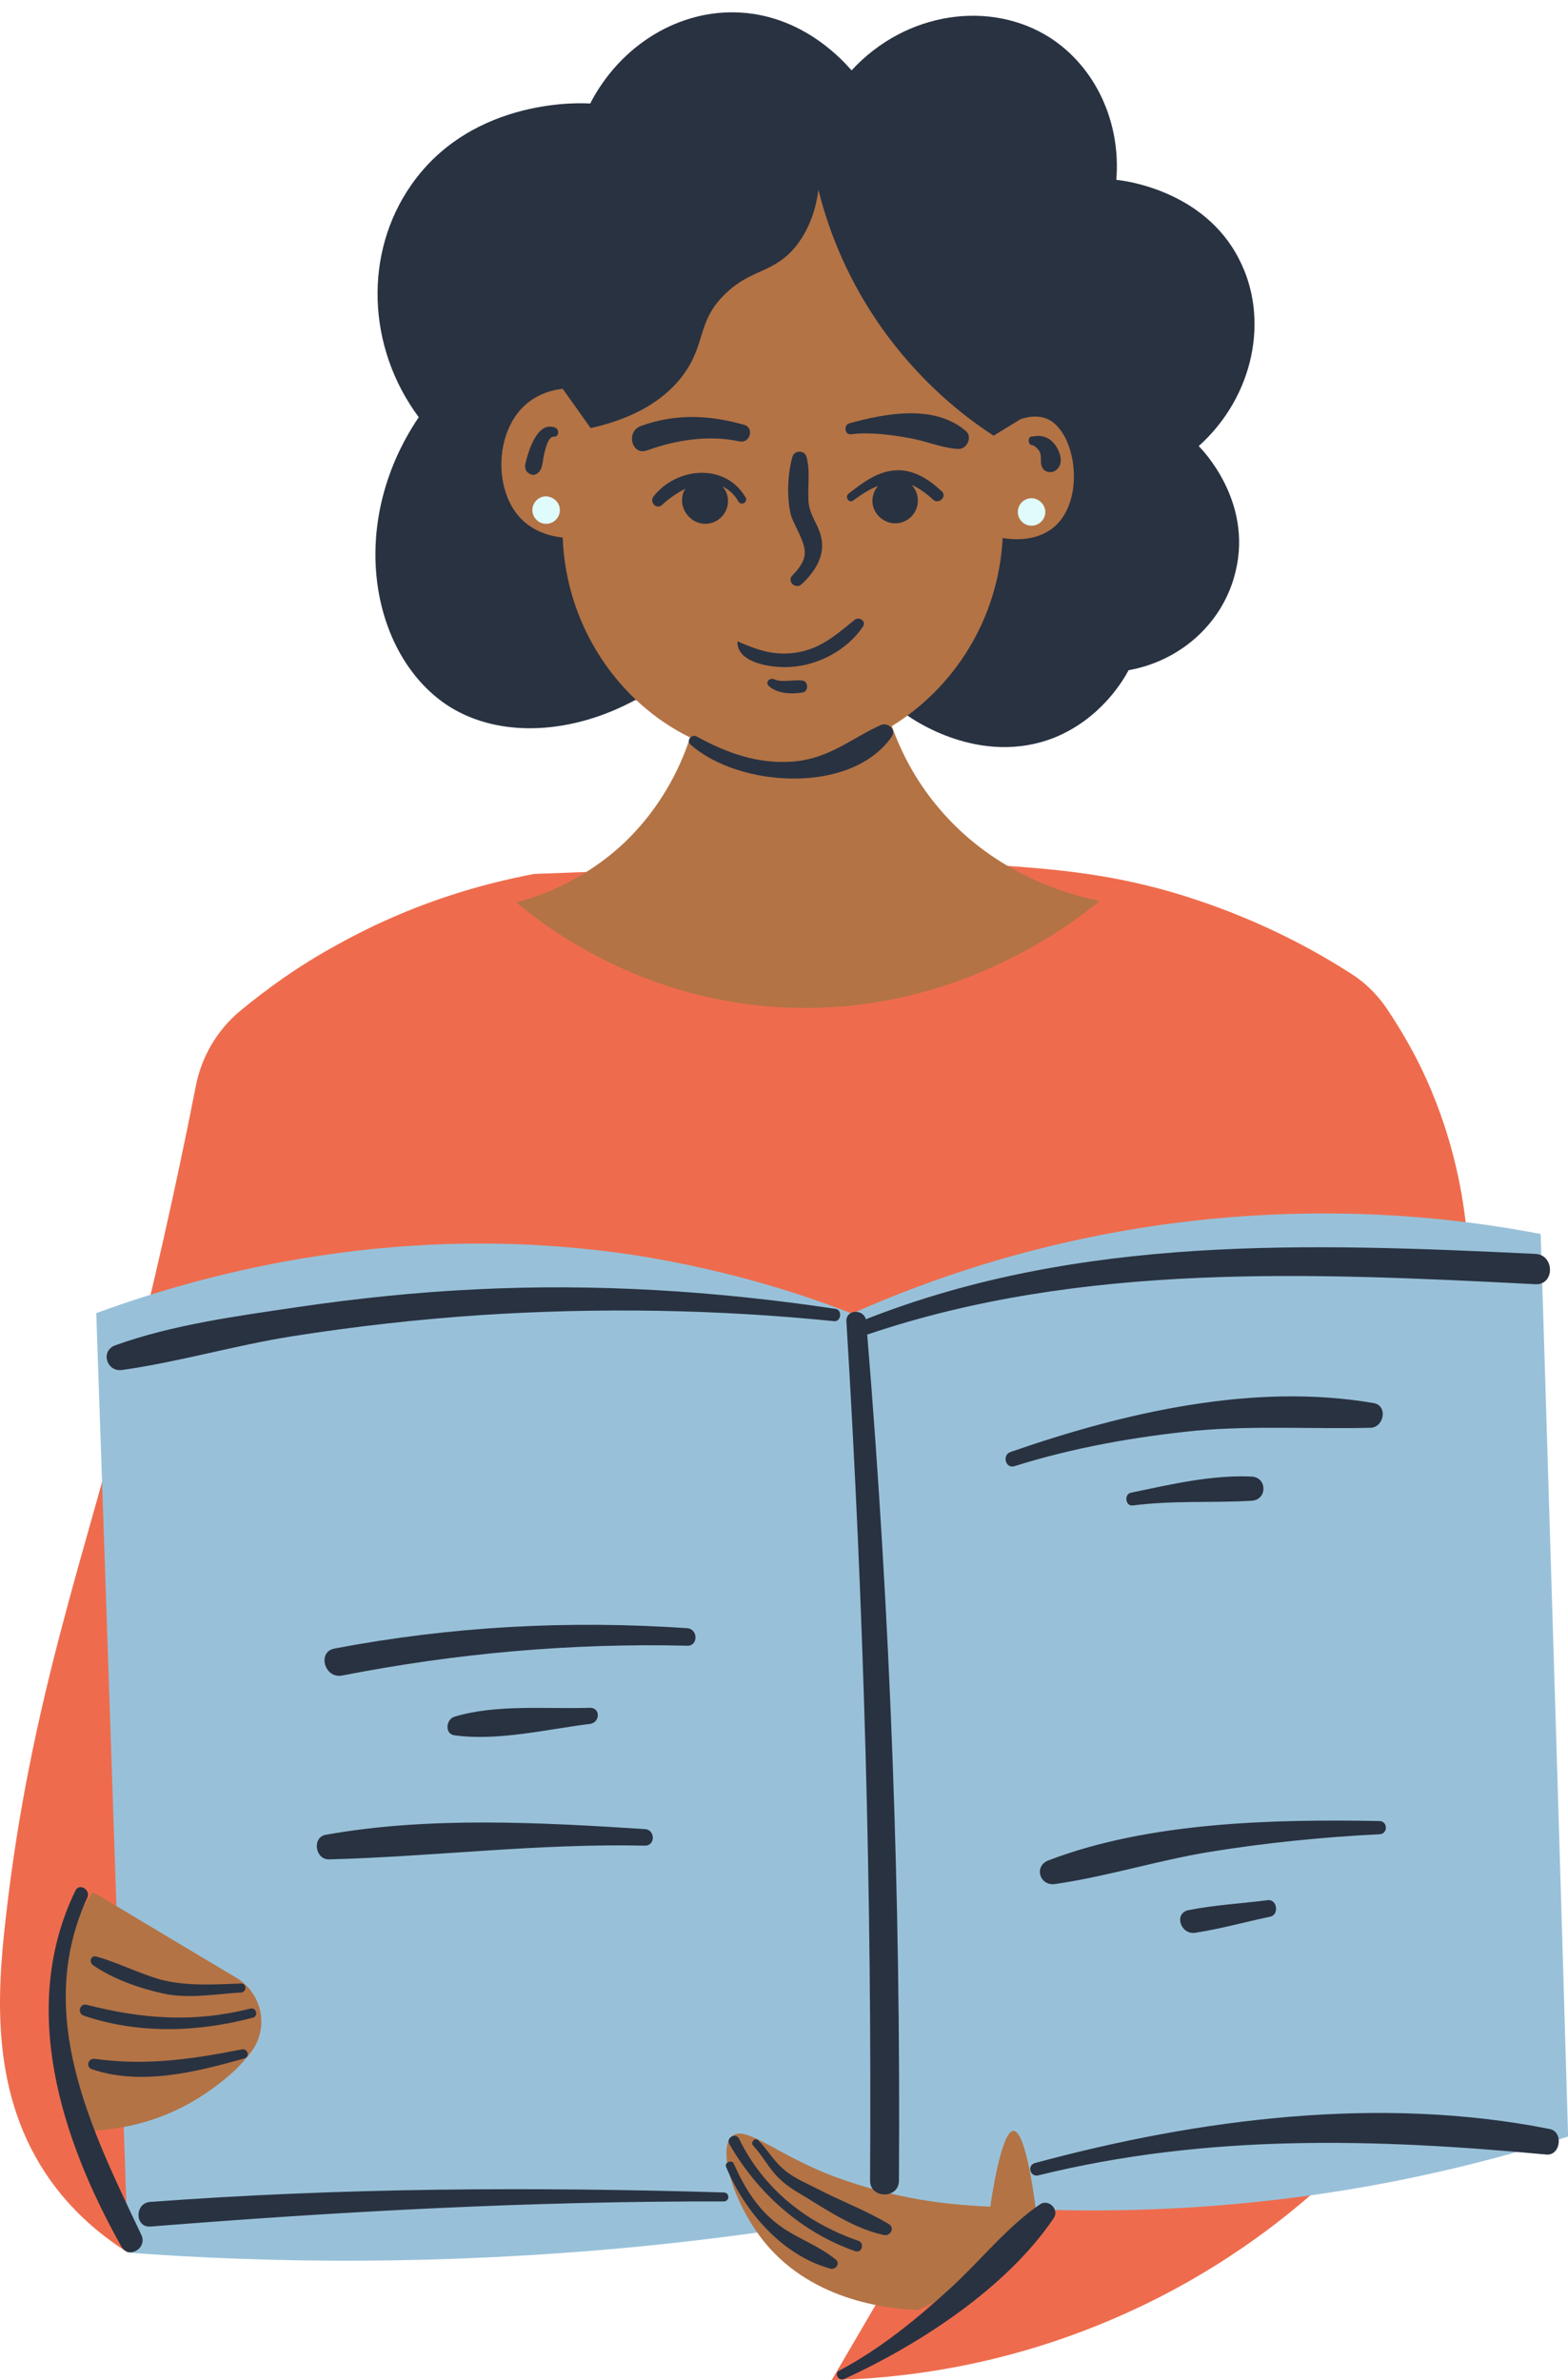 <?xml version="1.0" encoding="UTF-8"?><svg xmlns="http://www.w3.org/2000/svg" xmlns:xlink="http://www.w3.org/1999/xlink" height="502.4" preserveAspectRatio="xMidYMid meet" version="1.0" viewBox="0.0 -2.6 331.1 502.4" width="331.1" zoomAndPan="magnify"><defs><clipPath id="a"><path d="M 0 179 L 310 179 L 310 499.762 L 0 499.762 Z M 0 179"/></clipPath><clipPath id="b"><path d="M 20 253 L 331.121 253 L 331.121 475 L 20 475 Z M 20 253"/></clipPath><clipPath id="c"><path d="M 10 84 L 330 84 L 330 499.762 L 10 499.762 Z M 10 84"/></clipPath></defs><g><g clip-path="url(#a)" id="change1_1"><path d="M 309.621 256.559 C 308.922 260.762 308.32 264.961 307.621 269.16 M 307.621 269.16 C 297.32 332.961 287.023 396.859 276.82 460.66 C 267.621 468.66 253.523 479.059 234.32 487.16 C 210.523 497.262 189.121 499.457 175.621 499.762 L 197.621 462.16 L 170.32 468.762 L 33.824 444.66 C 31.523 454.059 29.324 463.457 27.023 472.859 C 22.621 470.059 16.223 465.359 10.824 457.859 C -2.078 439.957 -0.676 418.66 1.223 402.16 C 6.422 356.059 18.223 324.961 27.922 286.559 C 32.023 270.262 36.723 250.16 41.324 226.758 C 42.523 220.461 45.824 214.859 50.723 210.758 C 56.324 206.16 63.023 201.258 71.121 196.859 C 87.223 187.859 102.223 183.859 112.82 181.859 C 115.523 181.758 120.82 181.559 123.523 181.461 C 186.723 179.359 195.82 179.059 212.723 180.16 C 225.422 181.059 237.621 182.359 252.121 187.16 C 266.121 191.758 277.32 197.758 285.523 203.059 C 288.32 204.859 290.723 207.258 292.621 209.961 C 295.121 213.66 297.723 217.961 300.121 222.859 C 306.422 235.961 308.723 248.059 309.621 256.559" fill="#ee6c4d"/></g><g clip-path="url(#b)" id="change2_1"><path d="M 325.32 257.859 C 325.523 262.961 325.621 268.16 325.82 273.262 M 325.82 273.262 C 327.621 331.66 329.422 389.961 331.121 448.359 C 315.82 453.262 297.523 457.859 276.82 460.762 C 245.922 465.059 218.82 464.457 197.621 462.262 C 177.922 466.16 156.32 469.559 133.023 471.762 C 93.523 475.457 57.824 475.16 27.023 472.859 C 24.824 406.762 22.621 340.66 20.324 274.559 C 43.824 265.961 84.922 254.859 134.223 262.359 C 151.82 265.16 167.121 269.66 179.922 274.66 C 196.023 267.461 219.523 259.16 248.723 255.461 C 280.523 251.461 307.223 254.359 325.32 257.859" fill="#98c1d9"/></g><g id="change3_1"><path d="M 158.422 146.559 C 164.723 146.859 171.121 147.258 177.422 147.559 M 158.422 146.559 C 150.32 146.16 142.223 145.66 134.121 145.16 C 121.023 152.258 105.82 153.359 94.922 146.559 C 78.621 136.258 72.824 108.559 88.422 85.461 C 77.422 70.66 76.824 50.758 86.824 36.461 C 99.922 17.66 123.621 19.16 124.621 19.258 C 131.023 6.859 143.523 -0.742 156.422 0.059 C 169.922 0.859 178.223 10.461 179.82 12.258 C 191.32 -0.242 209.223 -2.641 221.723 5.359 C 231.32 11.559 236.723 23.16 235.723 35.359 C 236.922 35.461 254.121 37.359 261.621 52.059 C 268.121 64.559 264.82 81.059 253.121 91.559 C 253.723 92.16 264.523 103.059 260.922 117.961 C 258.422 128.66 249.523 136.859 238.32 138.859 C 236.922 141.461 232.223 149.16 222.723 153.059 C 206.922 159.359 192.523 149.059 191.523 148.359 C 186.82 148.059 182.121 147.859 177.422 147.559" fill="#293241"/></g><g id="change4_1"><path d="M 49.922 414.859 C 39.824 408.859 29.723 402.762 19.621 396.762 C 17.324 400.059 11.121 409.762 11.422 423.559 C 11.621 435.262 16.324 443.66 18.621 447.16 C 30.324 446.762 40.723 442.559 49.723 434.262 C 50.922 433.059 52.023 431.859 52.922 430.66 C 56.922 425.559 55.422 418.16 49.922 414.859 Z M 214.023 447.16 C 211.422 447.16 209.32 461.66 209.121 463.16 C 200.523 462.859 189.023 461.559 176.32 456.859 C 164.023 452.262 157.523 445.859 154.621 448.262 C 151.32 450.957 155.023 462.859 161.523 470.762 C 171.922 483.457 188.523 484.762 193.723 484.957 C 197.621 483.359 203.223 480.559 208.922 475.559 C 213.621 471.359 216.82 466.957 218.723 463.66 C 218.523 462.359 216.723 447.262 214.023 447.16 Z M 145.723 153.059 C 130.621 145.66 119.523 129.66 118.82 110.859 C 116.82 110.66 113.523 109.961 110.723 107.559 C 104.121 101.758 104.32 88.758 110.922 82.859 C 113.723 80.359 117.023 79.66 118.82 79.461 C 120.82 82.258 122.723 84.961 124.723 87.758 C 135.523 85.359 141.023 80.758 144.023 76.859 C 149.223 70.059 147.023 65.258 153.223 59.359 C 158.723 54.059 163.223 55.16 167.922 49.559 C 171.32 45.359 172.422 40.559 172.82 37.461 C 174.523 44.359 178.023 54.758 185.523 65.66 C 193.922 77.859 203.621 85.359 209.82 89.359 C 211.723 88.16 213.621 87.059 215.523 85.859 C 218.32 84.961 220.121 85.359 221.223 85.859 C 227.32 88.66 229.32 103.16 222.422 108.758 C 218.621 111.859 213.523 111.258 211.723 110.961 C 210.82 128.258 201.32 142.66 188.32 150.66 C 190.023 155.461 193.023 161.859 198.32 168.059 C 210.422 182.359 226.32 186.359 232.223 187.559 C 226.523 192.258 200.223 212.859 162.621 209.859 C 134.82 207.66 115.922 193.66 109.023 187.859 C 113.621 186.66 122.922 183.559 131.621 175.461 C 140.523 167.059 144.223 157.66 145.723 153.059" fill="#b37345"/></g><g clip-path="url(#c)" id="change3_2"><path d="M 176.523 474.359 C 173.121 471.559 168.922 470.059 165.32 467.66 C 160.223 464.16 157.422 459.559 154.922 454.059 C 154.523 453.16 152.922 453.859 153.32 454.762 C 157.223 464.16 165.121 473.457 175.422 476.262 C 176.523 476.457 177.422 475.16 176.523 474.359 Z M 156.023 448.762 C 155.32 447.457 153.223 448.66 154.023 449.957 C 159.922 460.262 169.32 468.66 180.621 472.559 C 182.023 473.059 182.621 470.762 181.223 470.359 C 170.023 466.457 161.223 459.359 156.023 448.762 Z M 187.723 466.859 C 182.922 463.957 177.523 461.957 172.523 459.359 C 170.023 458.059 167.223 456.957 165.121 454.957 C 163.223 453.262 161.922 450.957 160.121 449.16 C 159.422 448.457 158.422 449.559 159.023 450.262 C 160.82 452.16 162.023 454.457 163.723 456.359 C 165.523 458.457 167.922 459.859 170.32 461.262 C 175.32 464.359 180.922 467.957 186.723 469.16 C 188.121 469.359 188.922 467.559 187.723 466.859 Z M 20.023 431.957 C 18.621 431.762 18.023 433.66 19.422 434.16 C 29.723 437.66 41.422 434.762 51.621 431.859 C 52.824 431.559 52.324 429.762 51.121 429.957 C 40.422 432.059 30.824 433.457 20.023 431.957 Z M 52.824 421.359 C 40.922 424.359 30.121 423.559 18.324 420.559 C 16.824 420.16 16.223 422.359 17.723 422.859 C 29.223 426.762 41.824 426.359 53.422 423.262 C 54.621 422.957 54.121 420.957 52.824 421.359 Z M 34.422 418.16 C 39.824 419.359 45.523 418.262 50.922 417.957 C 52.121 417.859 52.121 416.059 50.922 416.059 C 45.324 416.262 39.523 416.66 34.023 415.262 C 29.324 413.957 25.023 411.66 20.324 410.359 C 19.223 410.059 18.723 411.457 19.621 412.16 C 23.723 415.059 29.422 417.059 34.422 418.16 Z M 169.523 143.559 C 170.723 143.359 170.723 141.258 169.523 141.059 C 167.621 140.758 165.223 141.559 163.422 140.758 C 162.523 140.359 161.523 141.461 162.32 142.16 C 164.121 143.859 167.223 143.961 169.523 143.559 Z M 155.723 132.758 C 155.523 137.559 163.523 138.461 167.121 138.16 C 172.922 137.758 178.922 134.559 182.223 129.66 C 183.023 128.461 181.32 127.461 180.422 128.258 C 176.723 131.258 173.523 134.16 168.621 135.059 C 163.82 135.961 160.023 134.66 155.723 132.758 Z M 189.023 107.859 C 191.723 107.859 193.82 105.66 193.82 103.059 C 193.82 101.758 193.32 100.66 192.523 99.758 C 194.121 100.461 195.621 101.559 197.023 102.859 C 198.223 103.961 200.121 102.16 198.82 101.059 C 196.223 98.66 193.121 96.559 189.422 96.66 C 185.422 96.758 182.223 99.258 179.223 101.559 C 178.32 102.258 179.223 103.66 180.121 103.059 C 181.82 101.859 183.523 100.66 185.422 99.961 C 184.621 100.859 184.223 101.961 184.223 103.16 C 184.223 105.66 186.422 107.859 189.023 107.859 Z M 148.922 107.961 C 151.621 107.961 153.723 105.758 153.723 103.16 C 153.723 101.961 153.32 100.859 152.523 100.059 C 153.82 100.66 155.023 101.66 155.922 103.258 C 156.523 104.258 158.023 103.359 157.422 102.359 C 153.121 95.059 142.922 95.961 138.023 102.16 C 137.023 103.359 138.621 105.059 139.82 103.961 C 141.223 102.66 142.922 101.461 144.723 100.559 C 144.223 101.258 144.023 102.16 144.023 103.16 C 144.121 105.758 146.32 107.961 148.922 107.961 Z M 251.023 400.559 C 247.82 401.16 249.223 405.762 252.32 405.359 C 257.621 404.559 262.922 403.059 268.223 401.957 C 270.121 401.559 269.723 398.262 267.723 398.461 C 262.32 399.16 256.621 399.461 251.023 400.559 Z M 291.223 381.762 C 268.82 381.359 242.621 381.961 221.422 390.059 C 218.223 391.262 219.523 395.559 222.82 395.059 C 233.82 393.461 244.523 390.059 255.523 388.262 C 267.32 386.359 279.223 385.16 291.223 384.559 C 293.121 384.559 293.121 381.762 291.223 381.762 Z M 69.523 389.859 C 91.723 389.262 113.723 386.461 136.121 386.961 C 138.422 387.059 138.422 383.559 136.121 383.461 C 114.121 382.059 90.621 380.762 68.824 384.66 C 65.824 385.16 66.523 389.961 69.523 389.859 Z M 124.621 361.262 C 126.723 360.961 126.82 357.859 124.621 357.859 C 115.523 358.16 104.723 357.059 95.922 359.762 C 94.223 360.262 93.824 363.359 95.922 363.66 C 105.121 364.961 115.621 362.359 124.621 361.262 Z M 145.121 341.059 C 120.023 339.359 95.324 340.66 70.621 345.359 C 66.922 346.059 68.523 351.762 72.223 351.059 C 96.223 346.359 120.723 344.16 145.223 344.762 C 147.422 344.762 147.422 341.262 145.121 341.059 Z M 238.82 312.461 C 237.32 312.762 237.621 315.359 239.223 315.16 C 247.621 314.059 255.922 314.66 264.32 314.16 C 267.621 313.961 267.621 309.262 264.32 309.059 C 255.82 308.66 247.023 310.762 238.82 312.461 Z M 289.422 298.762 C 292.223 298.66 293.121 294.16 290.121 293.559 C 264.723 289.16 237.32 295.559 213.422 303.859 C 211.523 304.461 212.32 307.461 214.223 306.859 C 226.621 302.961 239.621 300.66 252.621 299.359 C 265.023 298.262 277.121 299.059 289.422 298.762 Z M 152.82 460.16 C 112.422 458.957 72.121 459.16 31.723 462.16 C 28.422 462.359 28.422 467.559 31.723 467.359 C 71.922 464.16 112.422 461.957 152.82 462.059 C 154.121 462.059 154.121 460.16 152.82 460.16 Z M 18.422 397.961 C 19.223 396.262 16.723 394.762 15.922 396.461 C 3.922 421.16 12.922 448.957 25.621 471.559 C 27.223 474.359 31.223 471.859 29.824 469.059 C 19.223 446.762 7.121 422.66 18.422 397.961 Z M 219.621 462.66 C 212.723 467.359 207.121 474.457 200.922 480.16 C 193.723 486.762 185.922 493.16 177.223 497.762 C 176.023 498.359 177.121 500.059 178.223 499.559 C 194.121 492.262 212.523 480.359 222.523 465.559 C 223.723 463.762 221.422 461.457 219.621 462.66 Z M 327.223 446.762 C 291.422 439.66 253.32 444.559 218.523 453.957 C 216.82 454.457 217.523 456.957 219.223 456.559 C 254.922 447.762 290.223 448.762 326.523 452.16 C 329.523 452.457 330.223 447.359 327.223 446.762 Z M 25.824 286.559 C 37.824 284.859 49.621 281.359 61.621 279.461 C 74.922 277.359 88.324 275.859 101.723 274.961 C 126.523 273.359 151.422 273.762 176.121 276.262 C 177.621 276.461 177.922 273.859 176.422 273.66 C 151.121 269.859 125.621 268.262 100.121 269.559 C 87.723 270.16 75.324 271.461 63.023 273.262 C 50.223 275.16 36.523 276.961 24.324 281.359 C 21.121 282.559 22.523 287.059 25.824 286.559 Z M 178.723 276.262 C 182.422 336.66 184.121 397.16 183.723 457.66 C 183.723 461.559 189.82 461.559 189.82 457.66 C 190.223 397.961 188.023 338.461 183.121 279.059 C 183.223 279.059 183.223 279.059 183.223 279.059 C 228.422 263.762 277.223 266.059 324.223 268.461 C 328.32 268.66 328.32 262.262 324.223 262.059 C 276.422 259.762 228.023 258.059 182.82 275.859 C 182.32 273.66 178.621 273.762 178.723 276.262 Z M 179.723 89.059 C 183.82 88.559 188.023 89.16 192.023 89.859 C 195.523 90.461 198.82 91.961 202.32 92.16 C 204.223 92.258 205.422 89.559 203.922 88.359 C 197.32 82.66 186.922 84.66 179.32 86.758 C 178.121 87.059 178.32 89.258 179.723 89.059 Z M 136.621 92.461 C 142.82 90.258 149.621 89.16 156.121 90.559 C 158.422 91.059 159.32 87.66 157.121 87.059 C 149.723 84.961 142.523 84.66 135.223 87.359 C 132.121 88.559 133.422 93.66 136.621 92.461 Z M 167.82 108.059 C 170.121 112.961 171.32 114.758 167.32 118.859 C 166.121 120.059 167.922 121.859 169.223 120.758 C 172.121 118.059 174.422 114.559 173.32 110.461 C 172.621 107.758 170.922 106.16 170.723 103.16 C 170.523 99.961 171.121 97.059 170.32 93.859 C 169.922 92.359 167.723 92.359 167.32 93.859 C 166.32 97.359 166.121 102.16 166.922 105.758 C 167.121 106.559 167.422 107.258 167.82 108.059 Z M 217.922 91.359 C 218.223 91.359 218.621 91.66 218.922 91.961 C 219.223 92.258 219.523 92.66 219.621 92.961 C 220.023 93.961 219.523 95.059 220.121 96.16 C 220.621 97.059 221.82 97.258 222.621 96.859 C 224.922 95.66 223.922 92.559 222.523 90.961 C 221.922 90.258 221.223 89.758 220.32 89.559 C 219.422 89.258 218.621 89.461 217.723 89.559 C 217.023 89.758 217.023 91.258 217.922 91.359 Z M 111.621 97.258 C 112.121 97.66 112.723 97.758 113.223 97.461 C 114.621 96.758 114.523 94.961 114.82 93.66 C 115.023 92.758 115.621 89.559 116.922 89.559 C 118.121 89.66 118.121 87.961 117.223 87.66 C 113.422 86.16 111.523 92.758 110.922 95.359 C 110.82 95.961 110.922 96.66 111.422 97.16 C 111.422 97.059 111.523 97.16 111.621 97.258 Z M 145.82 154.559 C 144.82 153.66 146.121 152.258 147.121 152.859 C 153.523 156.359 159.922 158.66 167.32 158.16 C 175.023 157.559 179.422 153.461 185.922 150.461 C 187.32 149.758 189.32 151.258 188.32 152.859 C 179.723 165.258 155.922 163.559 145.82 154.559" fill="#293241"/></g><g id="change5_1"><path d="M 217.82 102.559 C 216.223 102.559 214.922 103.859 214.922 105.461 C 214.922 107.059 216.223 108.359 217.82 108.359 C 219.422 108.359 220.723 107.059 220.723 105.461 C 220.723 103.859 219.32 102.559 217.82 102.559 Z M 118.223 105.059 C 118.223 106.66 116.922 107.961 115.32 107.961 C 113.723 107.961 112.422 106.66 112.422 105.059 C 112.422 103.461 113.723 102.16 115.32 102.16 C 116.922 102.258 118.223 103.461 118.223 105.059" fill="#e0fbfc"/></g></g></svg>